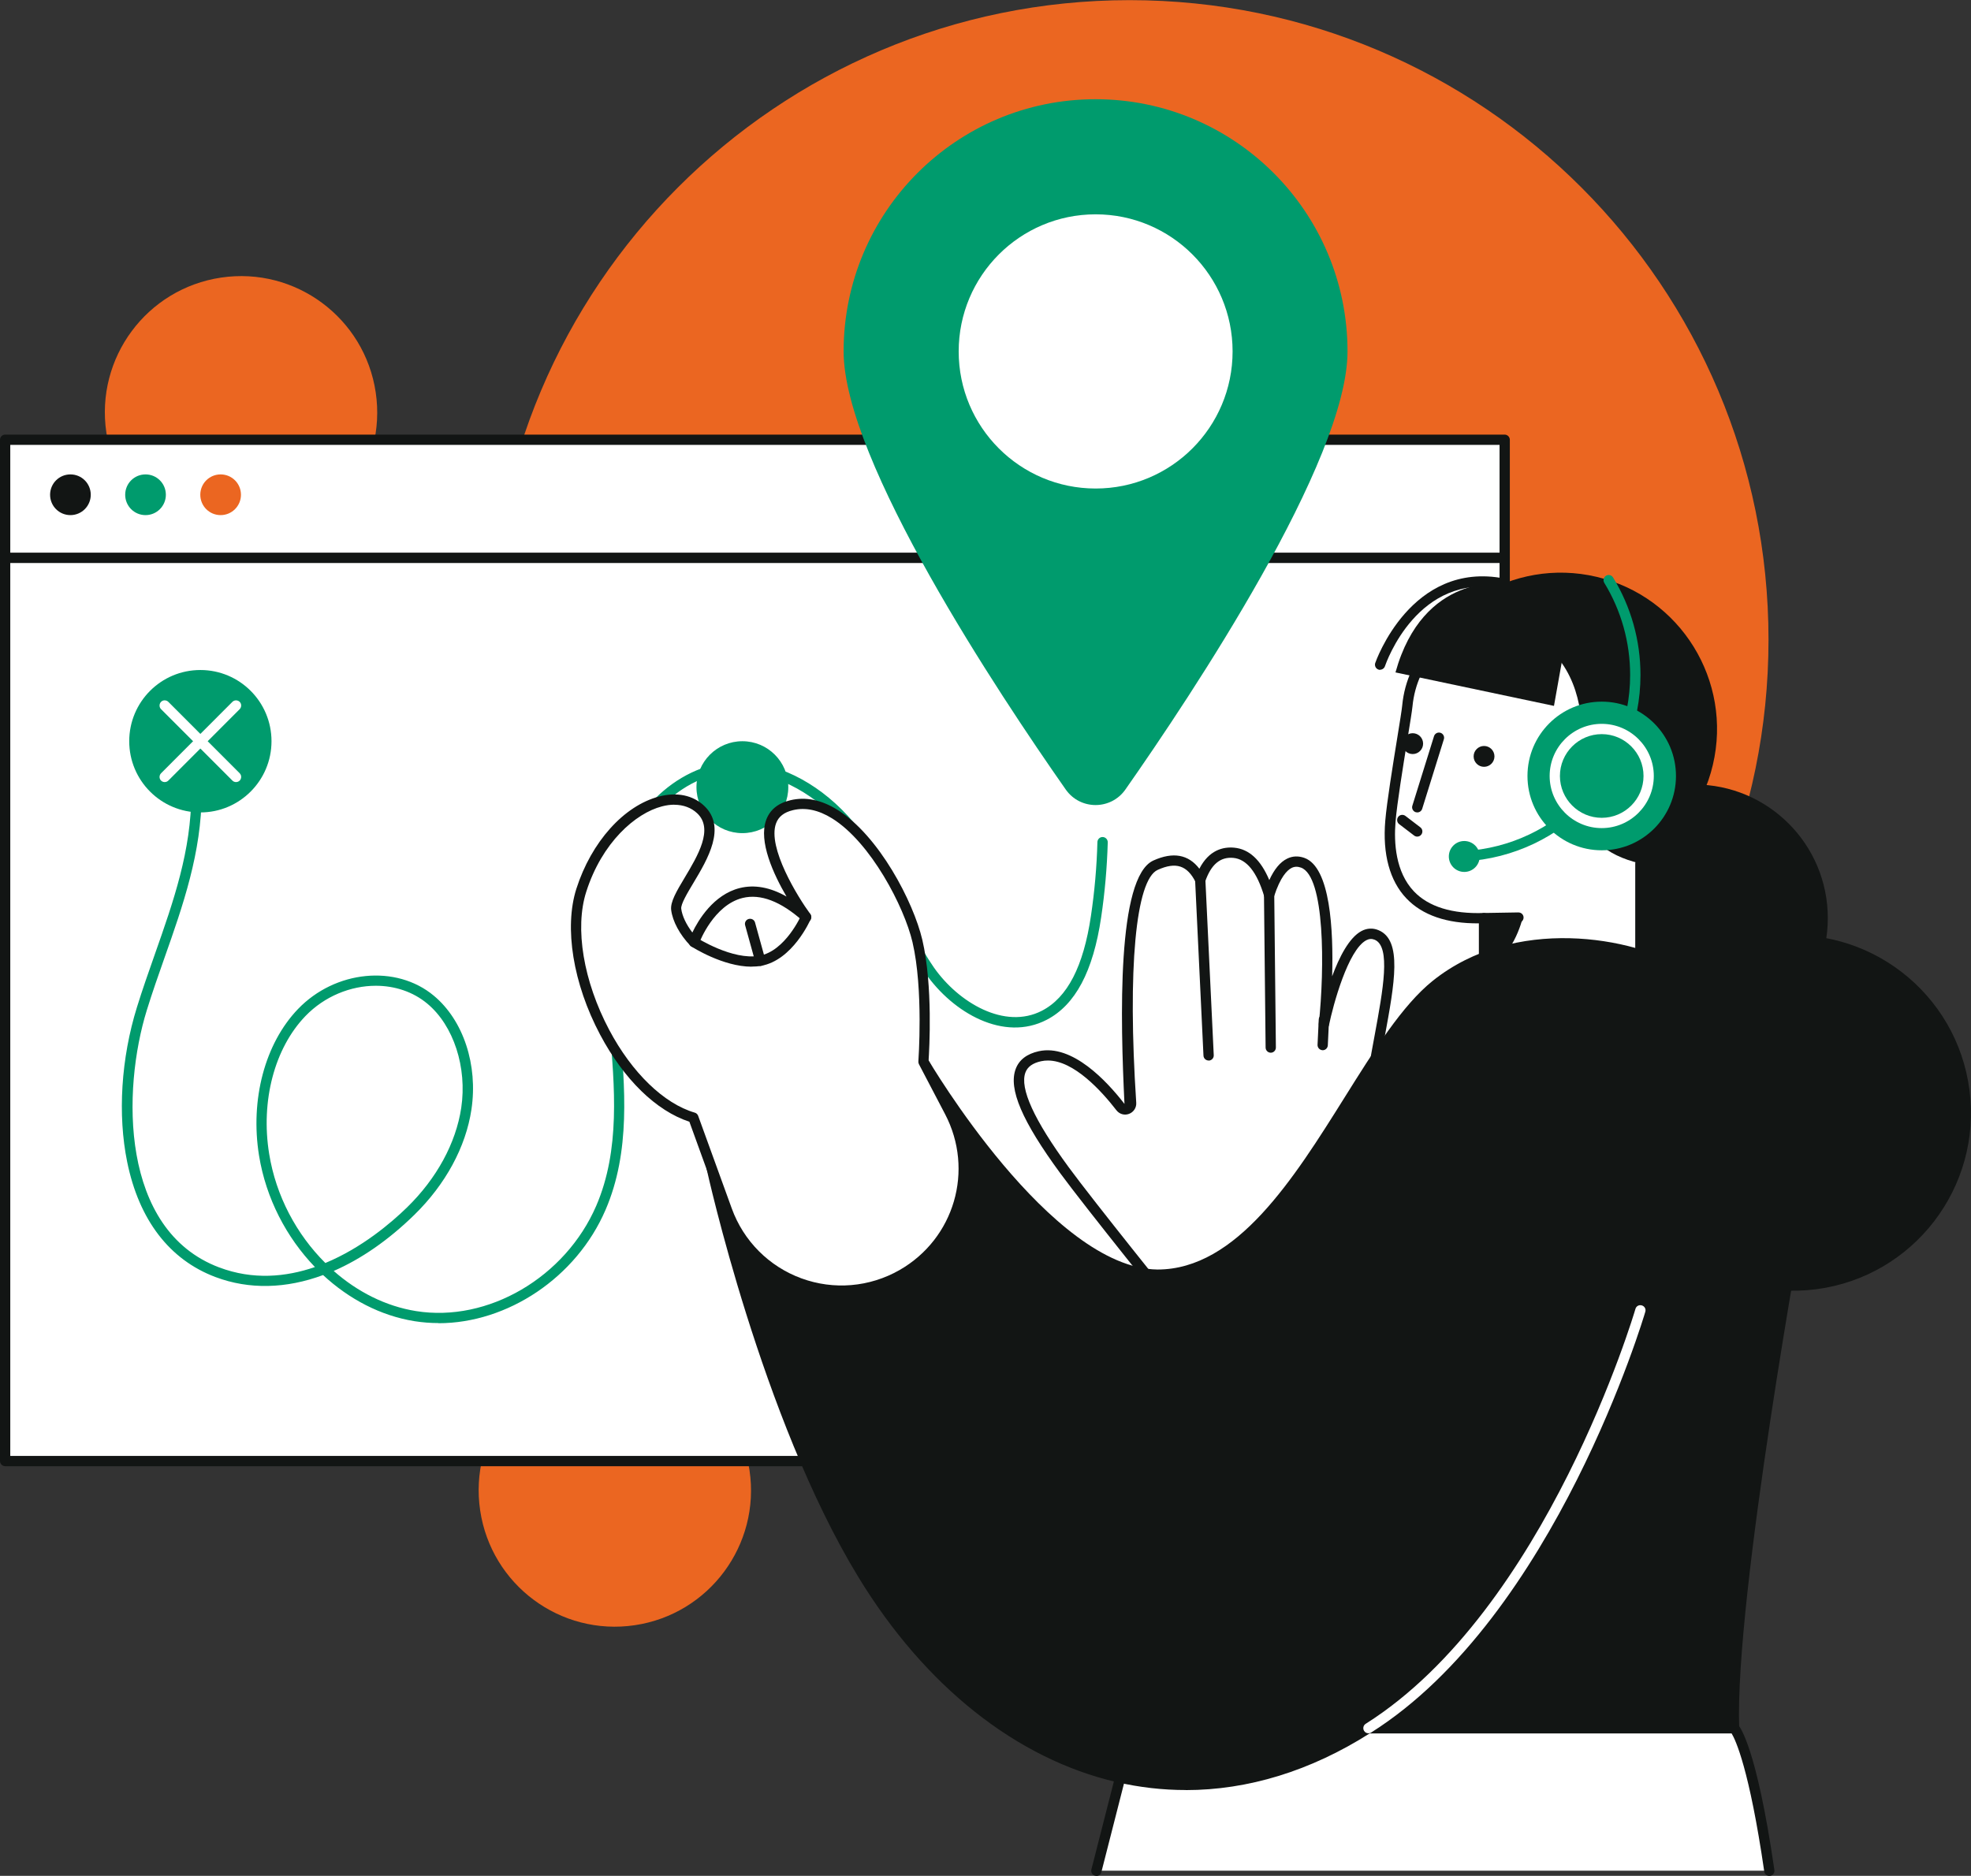 <svg width="520" height="495" viewBox="0 0 520 495" fill="none" xmlns="http://www.w3.org/2000/svg">
<rect x="0" y="0" width="520" height="495" fill="#333333" stroke="none"/>
<g clip-path="url(#clip0_33_997)">
<path d="M126.677 398.56C129.593 418.211 147.856 431.78 167.483 428.86C187.11 425.941 200.661 407.656 197.745 388.005C194.829 368.354 176.567 354.785 156.94 357.705C137.313 360.624 123.761 378.909 126.677 398.56Z" fill="#EB6621"/>
<path d="M28.057 114.107C30.973 133.758 49.235 147.327 68.862 144.407C88.489 141.487 102.041 123.203 99.125 103.552C96.209 83.901 77.947 70.332 58.32 73.252C38.693 76.171 25.141 94.456 28.057 114.107Z" fill="#EB6621"/>
<path d="M298.029 337.549C391.116 337.549 466.577 261.994 466.577 168.793C466.577 75.592 391.116 0.037 298.029 0.037C204.943 0.037 129.481 75.592 129.481 168.793C129.481 261.994 204.943 337.549 298.029 337.549Z" fill="#EB6621"/>
<path d="M1.346 385.534L396.949 385.534L396.949 116.035L1.346 116.035L1.346 385.534Z" fill="white"/>
<path d="M396.968 386.901H1.365C0.617 386.901 0 386.283 0 385.534V116.053C0 115.305 0.598 114.687 1.365 114.687H396.968C397.715 114.687 398.332 115.305 398.332 116.053V385.553C398.332 386.302 397.715 386.919 396.968 386.919V386.901ZM2.729 384.187H395.622V117.401H2.71V384.168L2.729 384.187Z" fill="#121514"/>
<path d="M396.968 148.562H1.365C0.617 148.562 0 147.944 0 147.196C0 146.447 0.598 145.829 1.365 145.829H396.968C397.715 145.829 398.332 146.447 398.332 147.196C398.332 147.944 397.715 148.562 396.968 148.562Z" fill="#121514"/>
<path d="M363.191 246.705C354.835 243.242 349.284 270.286 349.284 270.286C349.284 270.286 353.396 231.133 343.676 227.652C339.433 226.137 336.629 230.572 334.834 236.149C333.096 230.291 330.236 225.463 325.507 225.032C320.797 224.602 318.142 227.914 316.666 232.182C314.292 227.447 310.74 225.65 304.871 228.289C295.45 232.537 297.375 275.489 298.403 291.041C298.497 292.576 296.553 293.324 295.599 292.108C291.057 286.231 282.421 276.911 274.346 278.689C262.72 281.272 271.673 296.281 280.833 308.783C287.337 317.654 308.628 344.118 313.282 349.901C313.787 350.537 314.703 350.668 315.376 350.219L361.508 319.002C362.125 318.59 362.35 317.804 362.088 317.111C361.172 314.697 359.508 307.941 360.985 292.669C362.948 272.307 370.967 249.905 363.172 246.667L363.191 246.705Z" fill="white"/>
<path d="M314.516 351.884C313.656 351.884 312.815 351.51 312.236 350.78C307.955 345.465 286.291 318.534 279.748 309.625C269.636 295.832 265.991 287.317 267.972 282.058C268.869 279.662 270.926 278.09 274.047 277.398C282.87 275.451 292.011 285.277 296.665 291.303C295.581 269.107 294.609 231.452 304.291 227.072C309.469 224.733 313.544 225.463 316.423 229.243C318.983 224.265 322.722 223.423 325.6 223.685C329.526 224.04 332.629 226.904 334.872 232.238C336.199 229.337 337.75 227.484 339.564 226.586C341.003 225.875 342.536 225.818 344.125 226.38C351.003 228.832 351.807 245.451 351.452 257.634C353.34 252.525 355.938 247.435 359.172 245.694C360.63 244.908 362.2 244.833 363.677 245.451C370.032 248.071 367.938 259.375 365.303 273.692C364.144 279.962 362.948 286.456 362.331 292.838C360.854 308.072 362.555 314.566 363.359 316.662C363.845 317.954 363.396 319.395 362.275 320.162L316.142 351.379C315.638 351.716 315.058 351.884 314.497 351.884H314.516ZM276.459 279.849C275.86 279.849 275.262 279.906 274.664 280.037C272.458 280.523 271.094 281.496 270.533 283.012C268.982 287.148 272.814 295.551 281.954 308.016C288.459 316.887 310.086 343.781 314.366 349.077C314.647 349.115 360.779 317.897 360.779 317.897C359.77 314.809 358.181 307.81 359.658 292.576C360.293 286.082 361.49 279.531 362.667 273.205C364.892 261.153 366.985 249.755 362.667 247.977C361.92 247.678 361.228 247.715 360.462 248.108C355.639 250.672 351.714 265.195 350.611 270.567C350.461 271.278 349.788 271.746 349.078 271.633C348.368 271.521 347.863 270.866 347.938 270.155C349.489 255.426 349.564 231.227 343.227 228.944C342.33 228.626 341.545 228.644 340.779 229.019C339.582 229.618 337.788 231.396 336.124 236.561C335.937 237.122 335.414 237.497 334.834 237.497C334.218 237.497 333.694 237.104 333.526 236.524C331.619 230.104 328.872 226.698 325.376 226.38C321.937 226.062 319.507 228.12 317.955 232.631C317.768 233.155 317.301 233.51 316.759 233.548C316.217 233.585 315.694 233.286 315.451 232.799C313.226 228.345 310.235 227.372 305.432 229.543C299.618 232.163 297.45 255.707 299.768 290.985C299.861 292.276 299.095 293.455 297.88 293.923C296.665 294.391 295.319 293.998 294.534 292.969C290.609 287.897 283.319 279.849 276.459 279.849Z" fill="#121514"/>
<path d="M318.871 279.849C318.142 279.849 317.544 279.288 317.507 278.558L315.301 232.275C315.264 231.527 315.843 230.89 316.591 230.853C317.357 230.834 317.974 231.395 318.011 232.144L320.217 278.446C320.254 279.194 319.675 279.831 318.927 279.868C318.909 279.868 318.89 279.868 318.871 279.868V279.849Z" fill="#121514"/>
<path d="M335.264 277.791C334.517 277.791 333.919 277.192 333.9 276.443L333.47 236.168C333.47 235.419 334.068 234.802 334.816 234.802C335.582 234.82 336.18 235.401 336.18 236.149L336.61 276.424C336.61 277.173 336.012 277.791 335.264 277.791Z" fill="#121514"/>
<path d="M451.899 201.817C457.11 179.642 443.38 157.436 421.232 152.218C399.084 147.001 376.905 160.748 371.694 182.923C366.483 205.098 380.213 227.305 402.361 232.522C424.509 237.74 446.688 223.993 451.899 201.817Z" fill="#121514"/>
<path d="M447.007 277.529C466.456 277.529 482.223 261.742 482.223 242.269C482.223 222.796 466.456 207.01 447.007 207.01C427.557 207.01 411.79 222.796 411.79 242.269C411.79 261.742 427.557 277.529 447.007 277.529Z" fill="#121514"/>
<path d="M393.416 164.021C382.556 164.376 372.555 173.097 371.284 186.273C370.985 189.305 367.452 209.031 366.817 216.685C365.845 228.251 369.06 243.055 391.528 242.25V261.92L432.763 257.541V227.84C413.566 223.498 415.791 207.122 415.791 207.122C415.791 207.122 426.258 170.103 393.416 164.002V164.021Z" fill="white"/>
<path d="M391.528 263.305C391.192 263.305 390.874 263.174 390.612 262.949C390.332 262.687 390.164 262.332 390.164 261.939V243.654C381.715 243.729 375.247 241.502 371.041 237.066C366.649 232.462 364.723 225.369 365.471 216.573C365.882 211.67 367.471 201.882 368.63 194.714C369.284 190.69 369.845 187.209 369.939 186.142C371.21 172.929 381.06 163.047 393.379 162.654C394.126 162.617 394.762 163.216 394.781 163.964C394.799 164.713 394.22 165.349 393.472 165.368C382.537 165.724 373.789 174.557 372.649 186.404C372.537 187.564 371.995 190.914 371.303 195.163C370.163 202.275 368.574 212.007 368.181 216.816C367.714 222.393 368.181 230.104 373.023 235.213C376.911 239.293 383.117 241.202 391.491 240.922C391.865 240.922 392.22 241.053 392.481 241.296C392.743 241.558 392.893 241.913 392.893 242.269V260.423L431.417 256.324V227.858C431.417 227.11 432.016 226.492 432.782 226.492C433.548 226.492 434.146 227.11 434.146 227.858V257.559C434.146 258.252 433.623 258.832 432.931 258.907L391.696 263.286C391.696 263.286 391.603 263.286 391.547 263.286L391.528 263.305Z" fill="#121514"/>
<path d="M373.92 214.383C373.789 214.383 373.658 214.365 373.509 214.327C372.798 214.103 372.387 213.335 372.612 212.624L378.331 194.264C378.556 193.553 379.322 193.142 380.032 193.366C380.743 193.591 381.154 194.358 380.93 195.069L375.21 213.429C375.023 214.009 374.499 214.383 373.92 214.383Z" fill="#121514"/>
<path d="M394.276 199.598C394.276 201.114 393.042 202.349 391.528 202.349C390.014 202.349 388.78 201.114 388.78 199.598C388.78 198.082 390.014 196.847 391.528 196.847C393.042 196.847 394.276 198.082 394.276 199.598Z" fill="#121514"/>
<path d="M375.453 196.23C375.453 197.745 374.219 198.981 372.705 198.981C371.191 198.981 369.957 197.745 369.957 196.23C369.957 194.714 371.191 193.478 372.705 193.478C374.219 193.478 375.453 194.714 375.453 196.23Z" fill="#121514"/>
<path d="M401.753 242.119C401.753 242.119 398.818 254.453 391.528 254.434V242.269L401.753 242.119Z" fill="#121514"/>
<path d="M373.901 220.765C373.621 220.765 373.322 220.672 373.079 220.484L369.135 217.471C368.537 217.022 368.424 216.161 368.873 215.562C369.322 214.963 370.182 214.851 370.78 215.3L374.724 218.314C375.322 218.763 375.434 219.624 374.985 220.222C374.724 220.578 374.313 220.765 373.901 220.765Z" fill="#121514"/>
<path d="M386.313 230.086C388.563 230.086 390.388 228.259 390.388 226.006C390.388 223.752 388.563 221.926 386.313 221.926C384.062 221.926 382.238 223.752 382.238 226.006C382.238 228.259 384.062 230.086 386.313 230.086Z" fill="#009B6D"/>
<path d="M386.313 227.297C385.603 227.297 385.004 226.735 384.967 226.024C384.93 225.276 385.49 224.639 386.238 224.583C410.819 223.198 430.072 202.78 430.072 178.113C430.072 169.504 427.716 161.101 423.249 153.802C422.856 153.166 423.062 152.324 423.697 151.931C424.333 151.538 425.174 151.743 425.567 152.38C430.296 160.109 432.801 168.999 432.801 178.113C432.801 204.221 412.426 225.837 386.406 227.297C386.388 227.297 386.35 227.297 386.332 227.297H386.313Z" fill="#009B6D"/>
<path d="M442.165 204.764C442.165 215.6 433.399 224.377 422.576 224.377C411.753 224.377 402.986 215.6 402.986 204.764C402.986 193.928 411.753 185.15 422.576 185.15C433.399 185.15 442.165 193.928 442.165 204.764Z" fill="#009B6D"/>
<path d="M422.576 218.52C415.006 218.52 408.837 212.343 408.837 204.764C408.837 197.184 415.006 191.008 422.576 191.008C430.146 191.008 436.315 197.184 436.315 204.764C436.315 212.343 430.146 218.52 422.576 218.52ZM422.576 193.722C416.501 193.722 411.547 198.681 411.547 204.764C411.547 210.846 416.501 215.806 422.576 215.806C428.651 215.806 433.604 210.865 433.604 204.764C433.604 198.663 428.651 193.722 422.576 193.722Z" fill="white"/>
<path d="M396.631 154.008C396.631 154.008 375.453 151.126 368.163 177.439L409.977 186.273L413.548 166.266L396.612 154.008H396.631Z" fill="#121514"/>
<path d="M364.107 176.766C363.957 176.766 363.826 176.747 363.677 176.691C362.966 176.448 362.592 175.68 362.817 174.969C362.91 174.707 372.219 147.851 396.893 152.66C397.622 152.81 398.108 153.521 397.958 154.251C397.809 154.981 397.098 155.468 396.369 155.318C374.051 150.957 365.733 174.801 365.378 175.811C365.191 176.373 364.649 176.728 364.088 176.728L364.107 176.766Z" fill="#121514"/>
<path d="M391.528 243.635C390.78 243.635 390.182 243.037 390.164 242.307C390.164 241.558 390.743 240.94 391.491 240.922L400.575 240.772C401.36 240.772 401.94 241.352 401.958 242.101C401.958 242.849 401.379 243.467 400.631 243.486L391.547 243.635H391.528Z" fill="#121514"/>
<path d="M23.945 130.558C23.945 133.515 21.552 135.929 18.58 135.929C15.608 135.929 13.215 133.533 13.215 130.558C13.215 127.582 15.608 125.186 18.58 125.186C21.552 125.186 23.945 127.582 23.945 130.558Z" fill="#121514"/>
<path d="M63.572 130.558C63.572 133.515 61.18 135.929 58.208 135.929C55.236 135.929 52.843 133.533 52.843 130.558C52.843 127.582 55.236 125.186 58.208 125.186C61.18 125.186 63.572 127.582 63.572 130.558Z" fill="#EB6621"/>
<path d="M43.759 130.558C43.759 133.515 41.366 135.929 38.394 135.929C35.422 135.929 33.029 133.533 33.029 130.558C33.029 127.582 35.422 125.186 38.394 125.186C41.366 125.186 43.759 127.582 43.759 130.558Z" fill="#009B6D"/>
<path d="M115.705 349.133C113.574 349.133 111.443 348.965 109.312 348.628C100.396 347.187 92.078 342.808 85.237 336.463C75.479 340.075 65.741 340.337 56.843 336.987C44.712 332.421 36.674 321.921 33.553 306.612C31.011 294.148 31.945 279.251 36.132 265.776C37.59 261.059 39.254 256.362 40.843 251.833C45.796 237.759 50.469 224.452 50.469 209.368C50.469 208.619 51.086 208.002 51.834 208.002C52.581 208.002 53.198 208.619 53.198 209.368C53.198 224.92 48.226 239.069 43.403 252.731C41.815 257.241 40.17 261.92 38.73 266.58C32.225 287.579 31.646 324.579 57.815 334.442C66.75 337.811 75.423 336.987 83.087 334.348C75.554 326.525 70.171 316.213 68.339 304.928C65.965 290.161 69.89 275.358 78.62 266.262C88.452 256.025 104.527 254.453 114.471 262.762C122.247 269.238 126.135 281.01 124.378 292.763C122.902 302.663 117.537 312.545 109.294 320.593C102.452 327.274 95.256 332.233 88.04 335.378C94.302 340.899 101.798 344.698 109.761 345.97C128.734 349.021 149.164 337.062 157.314 318.16C163.651 303.431 162.193 286.868 160.791 270.847C160.623 268.957 160.454 267.067 160.305 265.177C159.389 253.798 158.94 241.726 161.8 230.479C166.38 212.568 180.904 200.197 196.306 201.058C206.549 201.638 217.073 207.421 225.167 216.966C230.588 223.348 234.027 230.909 237.336 238.208C239.971 244.01 242.7 250.017 246.383 255.295C252.906 264.615 265.094 271.783 274.888 266.711C281.618 263.23 285.842 255.033 287.823 241.652C288.777 235.232 289.356 228.701 289.524 222.206C289.543 221.458 290.179 220.84 290.926 220.878C291.674 220.896 292.272 221.533 292.254 222.281C292.067 228.869 291.487 235.532 290.515 242.045C288.403 256.343 283.692 265.195 276.141 269.107C264.869 274.946 251.523 267.366 244.158 256.848C240.326 251.365 237.541 245.245 234.85 239.331C231.597 232.2 228.251 224.808 223.073 218.725C215.447 209.761 205.634 204.315 196.119 203.772C180.119 202.874 168.043 216.873 164.398 231.152C161.782 241.408 161.931 252.076 162.978 264.952C163.127 266.824 163.296 268.714 163.464 270.604C164.903 286.961 166.38 303.88 159.763 319.245C152.062 337.156 133.874 349.171 115.686 349.171L115.705 349.133ZM99.144 260.124C92.527 260.124 85.629 262.875 80.564 268.134C72.414 276.612 68.75 290.536 71.012 304.479C72.806 315.614 78.264 325.758 85.835 333.281C95.499 329.276 103.256 322.632 107.387 318.609C115.219 310.973 120.285 301.653 121.687 292.332C123.275 281.683 119.687 270.623 112.733 264.84C108.938 261.677 104.116 260.124 99.144 260.124Z" fill="#009B6D"/>
<path d="M355.508 92.734C355.508 121.593 314.497 183.222 296.908 208.338C293.076 213.803 285.001 213.803 281.169 208.338C263.58 183.222 222.569 121.593 222.569 92.734C222.569 55.977 252.327 26.183 289.038 26.183C325.75 26.183 355.508 55.977 355.508 92.734Z" fill="#009B6D"/>
<path d="M289.057 128.911C309.012 128.911 325.189 112.714 325.189 92.734C325.189 72.754 309.012 56.557 289.057 56.557C269.102 56.557 252.925 72.754 252.925 92.734C252.925 112.714 269.102 128.911 289.057 128.911Z" fill="white"/>
<path d="M479.119 340.212C504.787 336.897 522.912 313.376 519.601 287.676C516.29 261.976 492.797 243.83 467.129 247.145C441.461 250.46 423.337 273.981 426.648 299.681C429.959 325.38 453.451 343.527 479.119 340.212Z" fill="#121514"/>
<path d="M457.512 456.016H298.833L289.225 493.634H466.764C461.942 460.545 457.493 456.016 457.493 456.016H457.512Z" fill="white"/>
<path d="M289.244 495C289.132 495 289.02 495 288.908 494.963C288.179 494.776 287.749 494.046 287.936 493.316L297.543 455.698C297.693 455.099 298.235 454.669 298.852 454.669H457.53C457.904 454.669 458.241 454.818 458.502 455.08C458.988 455.586 463.4 460.882 468.129 493.465C468.241 494.214 467.718 494.906 466.989 495C466.241 495.112 465.568 494.588 465.456 493.858C461.512 466.796 457.886 459.142 456.839 457.401H299.917L290.571 494.008C290.422 494.626 289.861 495.038 289.263 495.038L289.244 495Z" fill="#121514"/>
<path d="M207.97 207.721C207.97 214.421 202.549 219.848 195.857 219.848C189.166 219.848 183.745 214.421 183.745 207.721C183.745 201.021 189.166 195.593 195.857 195.593C202.549 195.593 207.97 201.021 207.97 207.721Z" fill="#009B6D"/>
<path d="M71.629 195.593C71.629 205.961 63.236 214.383 52.862 214.383C42.487 214.383 34.095 205.98 34.095 195.593C34.095 185.206 42.487 176.803 52.862 176.803C63.236 176.803 71.629 185.206 71.629 195.593Z" fill="#009B6D"/>
<path d="M43.441 206.373C43.086 206.373 42.749 206.242 42.487 205.98C41.964 205.456 41.964 204.595 42.487 204.052L61.311 185.206C61.834 184.682 62.694 184.682 63.236 185.206C63.759 185.73 63.759 186.591 63.236 187.134L44.413 205.98C44.151 206.242 43.796 206.373 43.459 206.373H43.441Z" fill="white"/>
<path d="M62.264 206.373C61.909 206.373 61.572 206.242 61.311 205.98L42.487 187.134C41.964 186.61 41.964 185.749 42.487 185.206C43.011 184.663 43.871 184.682 44.413 185.206L63.236 204.052C63.759 204.577 63.759 205.437 63.236 205.98C62.974 206.242 62.619 206.373 62.283 206.373H62.264Z" fill="white"/>
<path d="M378.855 259.88C357.172 277.267 339.096 336.744 305.375 336.351C276.103 336.014 243.635 280.168 243.635 280.168L187.764 308.203C187.764 308.203 201.876 373.164 227.578 415.367C258.29 465.804 310.815 488.169 361.022 456.016H457.53C456.297 420.682 475.008 318.871 475.008 318.871L475.176 315.914C476.466 292.295 464.521 269.462 444.427 257.017C429.847 247.977 399.136 243.598 378.855 259.862V259.88Z" fill="#121514"/>
<path d="M312.834 472.354C306.74 472.354 300.665 471.662 294.646 470.277C268.178 464.157 243.953 444.918 226.419 416.096C200.886 374.174 186.586 309.157 186.437 308.502C186.306 307.903 186.605 307.286 187.147 307.005L243.018 278.97C243.654 278.651 244.439 278.876 244.794 279.494C245.112 280.036 277.225 334.666 305.375 335.003C326.311 335.003 341.395 310.898 354.723 289.619C362.574 277.079 369.976 265.251 377.976 258.832C399.36 241.689 430.67 246.948 445.1 255.894C465.792 268.714 477.812 291.752 476.484 316.026L476.316 318.983C476.111 320.162 457.624 421.206 458.839 455.997C458.839 456.372 458.708 456.727 458.465 456.989C458.203 457.251 457.848 457.401 457.493 457.401H361.377C345.769 467.32 329.264 472.373 312.815 472.373L312.834 472.354ZM189.315 308.951C191.241 317.411 205.185 376.027 228.719 414.674C245.878 442.859 269.505 461.668 295.244 467.62C316.927 472.635 339.414 468.237 360.275 454.874C360.499 454.743 360.742 454.669 361.004 454.669H456.11C455.418 418.829 473.008 322.146 473.643 318.721L473.793 315.857C475.064 292.576 463.531 270.492 443.68 258.177C429.361 249.306 399.155 245.32 379.677 260.928C372.032 267.048 364.742 278.708 357.022 291.041C343.321 312.919 327.806 337.717 305.675 337.717C305.562 337.717 305.45 337.717 305.338 337.717C277.599 337.399 247.953 290.068 243.093 281.964L189.297 308.951H189.315Z" fill="#121514"/>
<path d="M243.635 280.167C243.635 280.167 245.056 261.153 242.046 248.277C239.037 235.401 224.139 208.787 208.867 212.437C193.596 216.086 212.681 241.97 212.681 241.97C192.325 223.853 183.278 248.09 183.278 248.09L183.109 248.576C180.586 245.956 178.754 242.7 178.418 239.93C177.819 235.101 192.829 221.065 184.866 213.579C176.904 206.111 159.707 215.094 153.389 234.914C147.052 254.733 163.333 289.151 182.941 294.878L191.801 319.301C198.605 338.091 220.7 346.195 238.027 336.276C253.075 327.667 258.607 308.69 250.551 293.324L243.654 280.149L243.635 280.167Z" fill="white"/>
<path d="M222.045 341.909C218.157 341.909 214.232 341.235 210.475 339.85C201.166 336.426 193.876 329.108 190.493 319.788L181.876 296.001C173.146 293.156 164.604 284.846 158.342 273.056C151.183 259.562 148.79 244.796 152.062 234.521C156.024 222.15 164.604 212.587 173.932 210.172C178.586 208.956 182.792 209.835 185.764 212.624C191.764 218.257 186.661 226.773 182.941 232.986C181.371 235.606 179.577 238.601 179.726 239.799C179.969 241.689 181.053 243.972 182.661 246.068C184.175 242.905 188.194 236.074 195.185 234.334C199.054 233.379 203.185 234.128 207.503 236.58C204.082 230.722 200.063 222.038 202.138 216.367C203.11 213.691 205.26 211.932 208.531 211.164C212.512 210.21 216.681 211.052 220.905 213.672C231.878 220.466 240.981 237.983 243.336 248.015C246.158 260.067 245.168 277.061 244.981 279.924L251.71 292.763C260.14 308.839 254.402 328.509 238.663 337.53C233.522 340.468 227.784 341.965 222.027 341.965L222.045 341.909ZM177.894 212.343C176.847 212.343 175.763 212.493 174.623 212.792C167.688 214.589 158.828 222.262 154.66 235.344C151.594 244.945 153.912 258.907 160.735 271.783C166.716 283.068 175.146 291.228 183.296 293.605C183.708 293.717 184.044 294.035 184.194 294.447L193.054 318.871C196.157 327.442 202.848 334.18 211.409 337.324C219.971 340.468 229.41 339.663 237.336 335.134C251.803 326.843 257.075 308.783 249.336 293.998L242.439 280.822C242.326 280.598 242.27 280.336 242.289 280.093C242.289 279.905 243.672 261.134 240.738 248.613C238.551 239.275 229.728 222.281 219.522 215.955C215.933 213.728 212.456 212.998 209.204 213.784C206.849 214.346 205.391 215.487 204.736 217.284C202.418 223.647 210.475 236.711 213.783 241.202C214.195 241.764 214.12 242.55 213.615 243.018C213.11 243.486 212.325 243.486 211.802 243.018C205.97 237.834 200.624 235.794 195.914 236.954C188.325 238.825 184.605 248.501 184.567 248.595L184.399 249.063C184.25 249.512 183.876 249.849 183.408 249.942C182.941 250.036 182.474 249.905 182.137 249.549C179.334 246.63 177.446 243.111 177.072 240.135C176.81 238.002 178.492 235.176 180.642 231.583C184.063 225.856 188.343 218.744 183.932 214.608C182.362 213.129 180.268 212.362 177.913 212.362L177.894 212.343Z" fill="#121514"/>
<path d="M198.287 255.089C190.773 255.089 182.736 249.98 182.362 249.736C181.726 249.325 181.558 248.483 181.95 247.865C182.362 247.229 183.203 247.06 183.82 247.453C183.913 247.509 193.259 253.461 200.325 252.207C207.204 250.99 211.372 241.558 211.409 241.446C211.709 240.753 212.512 240.435 213.185 240.734C213.877 241.034 214.195 241.839 213.896 242.512C213.709 242.962 209.092 253.386 200.792 254.864C199.97 255.014 199.11 255.07 198.269 255.07L198.287 255.089Z" fill="#121514"/>
<path d="M200.587 254.883C199.989 254.883 199.446 254.49 199.278 253.891L196.587 244.159C196.381 243.429 196.811 242.681 197.54 242.494C198.269 242.307 199.017 242.718 199.203 243.448L201.895 253.18C202.101 253.91 201.671 254.659 200.942 254.846C200.83 254.883 200.699 254.902 200.587 254.902V254.883Z" fill="#121514"/>
<path d="M361.022 457.382C360.574 457.382 360.125 457.158 359.882 456.746C359.49 456.11 359.676 455.268 360.312 454.875C408.015 424.743 431.249 346.176 431.473 345.39C431.679 344.66 432.427 344.249 433.156 344.473C433.885 344.679 434.296 345.428 434.072 346.158C433.847 346.962 410.314 426.502 361.751 457.177C361.527 457.326 361.284 457.382 361.022 457.382Z" fill="white"/>
<path d="M348.966 277.136C348.143 277.098 347.583 276.462 347.601 275.713L347.919 269.013C347.956 268.265 348.573 267.684 349.34 267.722C350.087 267.759 350.667 268.396 350.629 269.144L350.312 275.844C350.274 276.574 349.676 277.136 348.966 277.136Z" fill="#121514"/>
</g>
<defs>
<clipPath id="clip0_33_997">
<rect width="520" height="495" fill="white"/>
</clipPath>
</defs>
</svg>
